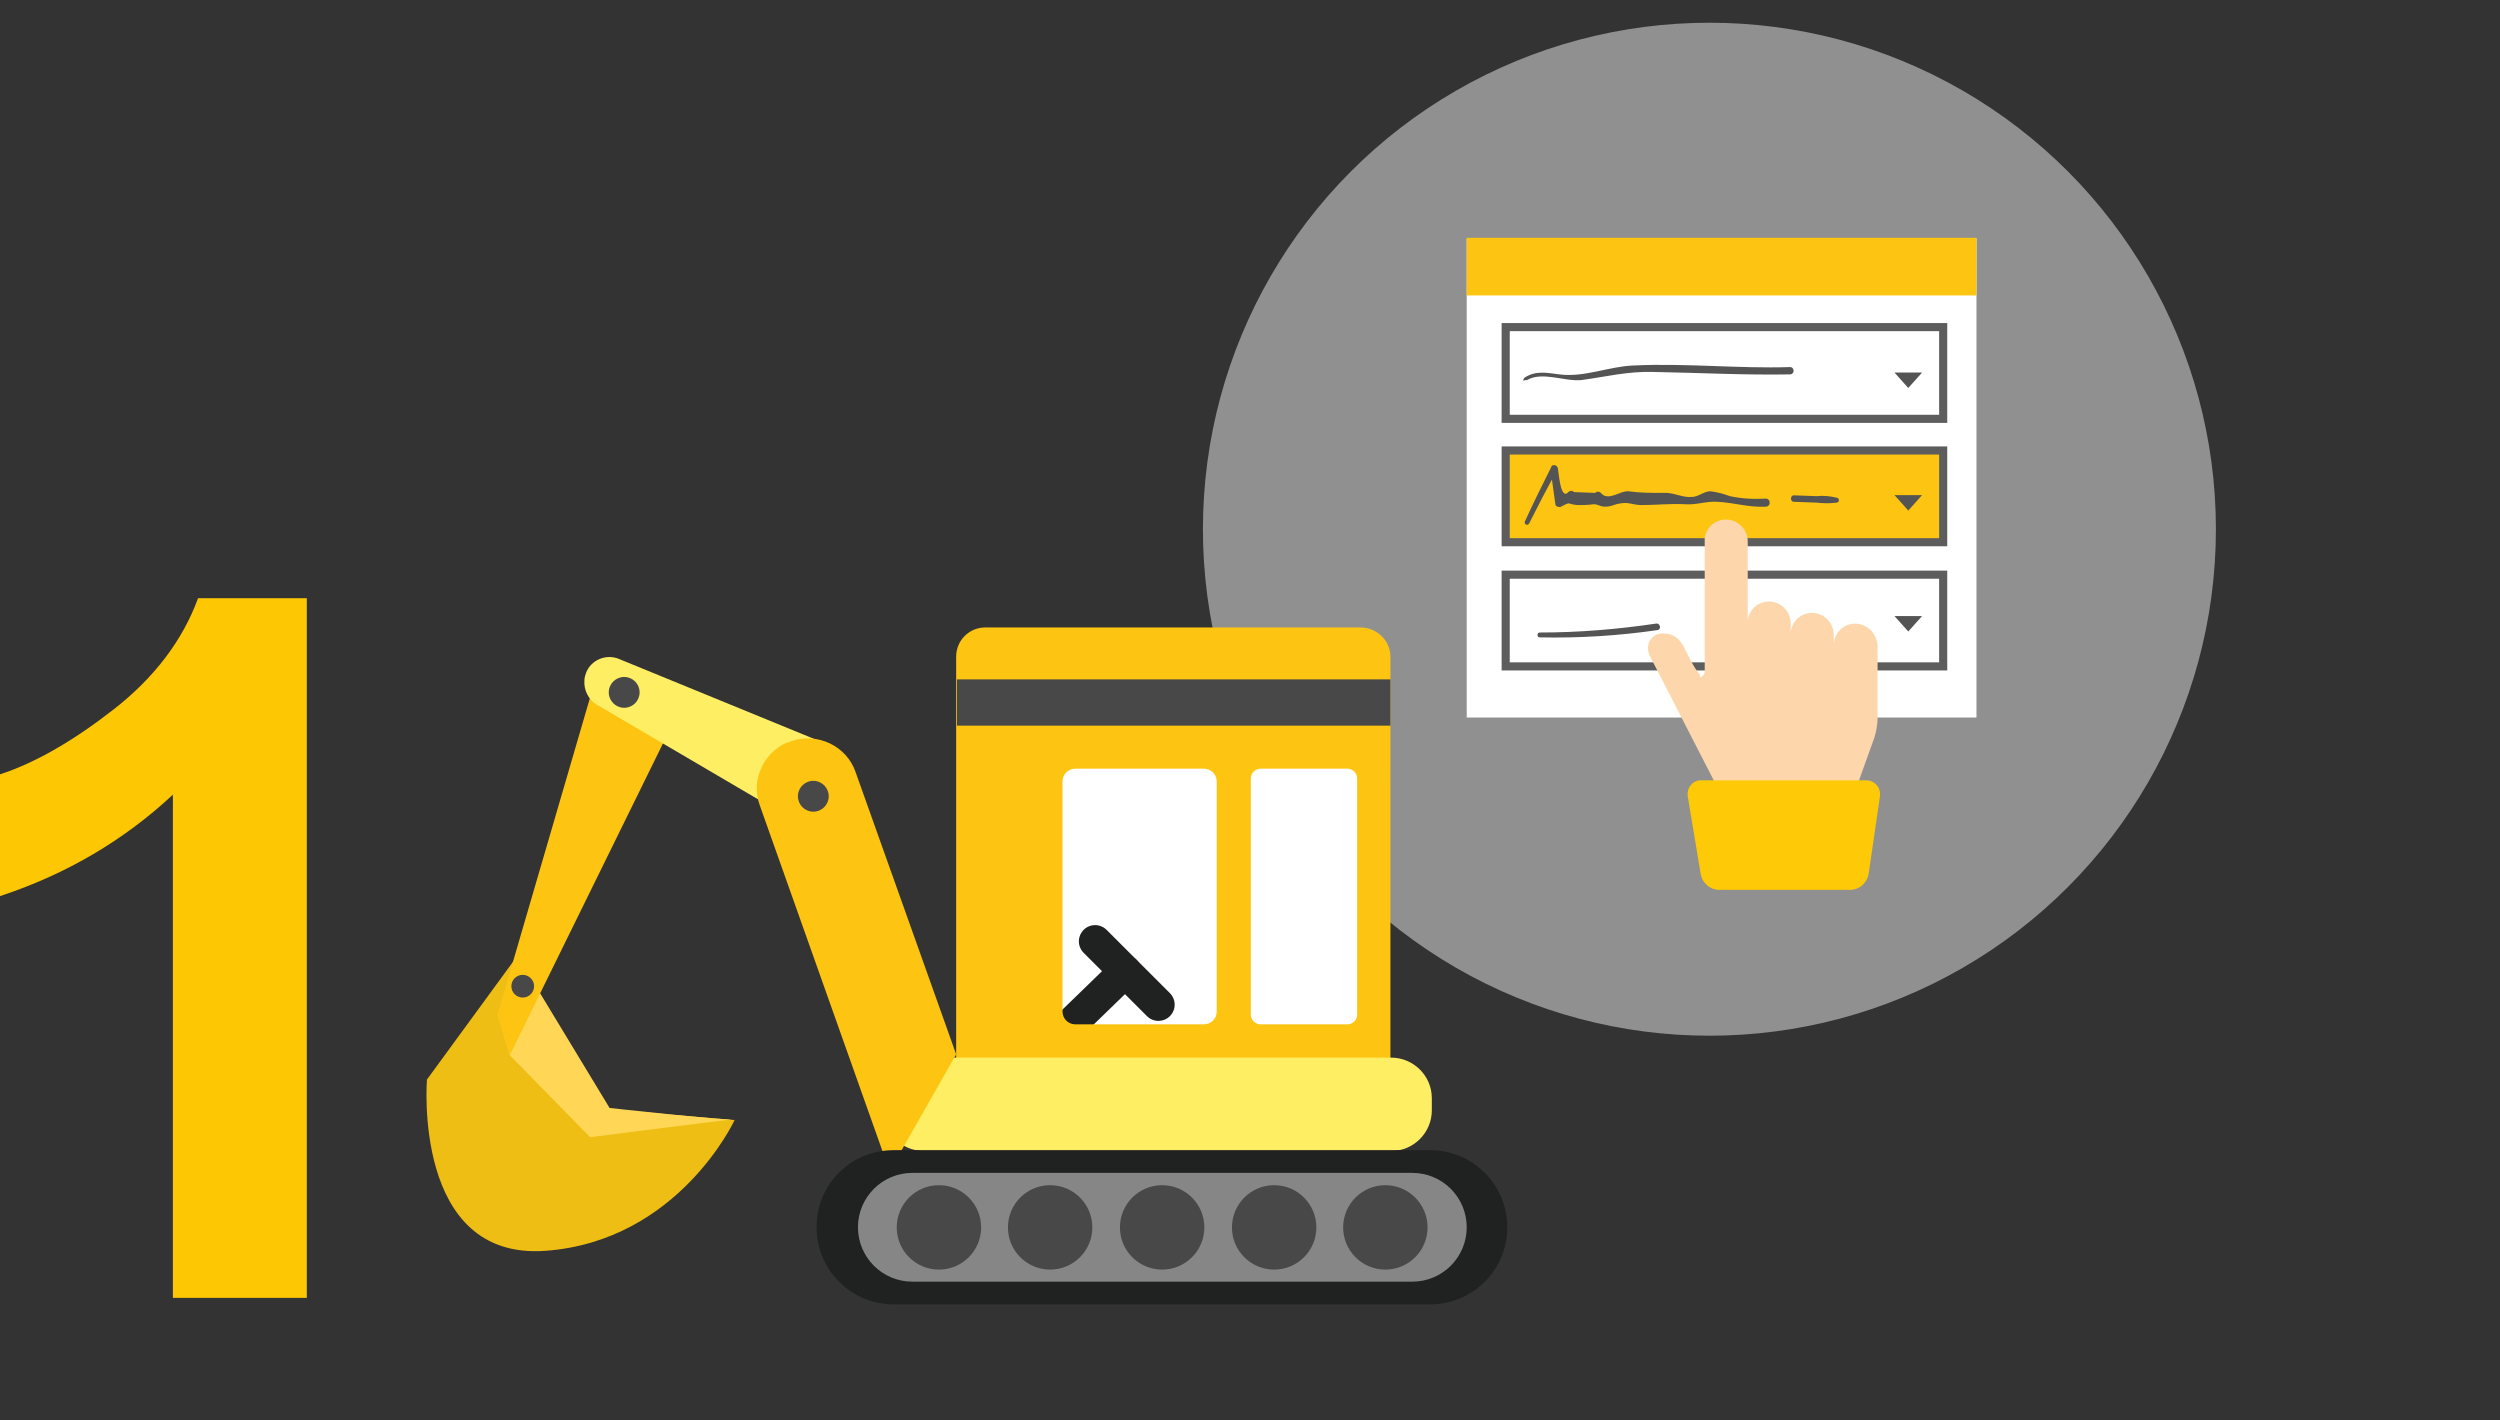 <?xml version="1.0" encoding="utf-8"?>
<!-- Generator: Adobe Illustrator 22.1.0, SVG Export Plug-In . SVG Version: 6.00 Build 0)  -->
<svg version="1.1" id="Ebene_1" xmlns="http://www.w3.org/2000/svg" xmlns:xlink="http://www.w3.org/1999/xlink" x="0px" y="0px"
	 viewBox="0 0 308 175" style="enable-background:new 0 0 308 175;" xml:space="preserve">
<rect x="0" y="0" width="308" height="175" fill="#333333" stroke="none"/>
<style type="text/css">
	.st0{enable-background:new    ;}
	.st1{fill:#FDC704;}
	.st2{fill:#919090;}
	.st3{fill:#FFFFFF;}
	.st4{fill:none;stroke:#202121;stroke-width:4;stroke-linecap:round;stroke-miterlimit:10;}
	.st5{fill:#EEBE14;}
	.st6{fill:#FFD655;}
	.st7{fill:#FDC511;}
	.st8{fill:#484848;}
	.st9{fill:#FEEE64;}
	.st10{fill:#202121;}
	.st11{fill:#868686;}
	.st12{fill:#FFFFFF;stroke:#5D5D5D;stroke-miterlimit:10;}
	.st13{fill:#FDC511;stroke:#5D5D5D;stroke-miterlimit:10;}
	.st14{fill:#555454;}
	.st15{fill:#FDD7AB;}
	.st16{fill:#FEC906;}
</style>
<g class="st0">
	<path class="st1" d="M37.7,159.9H21.3V97.9c-6,5.6-13.1,9.8-21.3,12.5V95.4c4.3-1.4,9-4.1,14-8s8.5-8.5,10.4-13.7h13.4V159.9z"/>
</g>
<circle id="Ellipse_212" class="st2" cx="210.6" cy="65.2" r="62.4"/>
<rect id="Rechteck_681" x="123.9" y="93.9" class="st3" width="47.3" height="36.7"/>
<g id="Gruppe_17" transform="translate(79.418 113.172)">
	<line id="Linie_6" class="st4" x1="52.5" y1="13" x2="59.2" y2="6.5"/>
	<line id="Linie_7" class="st4" x1="55.5" y1="2.8" x2="63.3" y2="10.6"/>
</g>
<path id="Pfad_204" class="st5" d="M64,117.4L52.6,133c0,0-1.8,22.3,14.6,21.1S90.5,138,90.5,138l-17.3-1.5L64,117.4z"/>
<path id="Pfad_205" class="st6" d="M62.8,130l9.9,10.1c0,0,18.8-2.4,17.8-2.2s-15.4-1.4-15.4-1.4l-8.6-14.2l-5.2,2.6L62.8,130z"/>
<path id="Pfad_206" class="st7" d="M167.6,77.3h-46.2c-2,0-3.6,1.6-3.6,3.6v49.7c0,0.9,0.8,1.7,1.7,1.7c0,0,0,0,0,0h50.1
	c0.9,0,1.7-0.8,1.7-1.7l0,0V80.9C171.3,78.9,169.6,77.3,167.6,77.3C167.6,77.3,167.6,77.3,167.6,77.3z M149.9,124.6
	c0,0.9-0.7,1.6-1.6,1.6h-15.8c-0.9,0-1.6-0.7-1.6-1.6V96.3c0-0.9,0.7-1.6,1.6-1.6h15.8c0.9,0,1.6,0.7,1.6,1.6L149.9,124.6z
	 M167.2,125c0,0.7-0.6,1.2-1.2,1.2h-10.7c-0.7,0-1.2-0.6-1.2-1.2V95.9c0-0.7,0.6-1.2,1.2-1.2H166c0.7,0,1.2,0.6,1.2,1.2L167.2,125z"
	/>
<rect id="Rechteck_682" x="117.9" y="83.7" class="st8" width="53.4" height="5.7"/>
<path id="Rechteck_683" class="st9" d="M113.8,130.3h57.6c2.7,0,5,2.2,5,5v1.5c0,2.7-2.2,5-5,5h-57.6c-2.7,0-5-2.2-5-5v-1.5
	C108.8,132.5,111.1,130.3,113.8,130.3z"/>
<path id="Pfad_207" class="st7" d="M73.7,82.5L61.3,125l1.5,5L83,88.9L73.7,82.5z"/>
<path id="Pfad_208" class="st9" d="M102.9,92.1L76.3,81.2c-1.6-0.7-3.5,0.1-4.1,1.7c-0.1,0.3-0.2,0.6-0.2,0.9l0,0
	c-0.1,1.2,0.5,2.4,1.5,3l23,13.5L102.9,92.1z"/>
<ellipse id="Ellipse_213" class="st8" cx="76.9" cy="85.3" rx="1.9" ry="1.9"/>
<path id="Pfad_209" class="st7" d="M117.8,129.9l-12.4-34.8c-1.1-3.2-4.7-4.9-7.9-3.8c-0.2,0.1-0.3,0.1-0.5,0.2l-0.1,0
	c-2.9,1.3-4.4,4.7-3.3,7.7l16,45.1L117.8,129.9z"/>
<ellipse id="Ellipse_214" class="st8" cx="64.4" cy="121.5" rx="1.4" ry="1.4"/>
<path id="Rechteck_684" class="st10" d="M110.1,141.7h66.1c5.3,0,9.5,4.3,9.5,9.5l0,0c0,5.3-4.3,9.5-9.5,9.5h-66.1
	c-5.3,0-9.5-4.3-9.5-9.5l0,0C100.6,145.9,104.8,141.7,110.1,141.7z"/>
<path id="Rechteck_685" class="st11" d="M112.4,144.5H174c3.7,0,6.7,3,6.7,6.7l0,0c0,3.7-3,6.7-6.7,6.7h-61.6c-3.7,0-6.7-3-6.7-6.7
	l0,0C105.7,147.5,108.7,144.5,112.4,144.5z"/>
<g id="Gruppe_18" transform="translate(57.976 143.215)">
	<ellipse id="Ellipse_215" class="st8" cx="57.7" cy="8" rx="5.2" ry="5.2"/>
	<ellipse id="Ellipse_216" class="st8" cx="71.4" cy="8" rx="5.2" ry="5.2"/>
	<ellipse id="Ellipse_217" class="st8" cx="85.2" cy="8" rx="5.2" ry="5.2"/>
	<ellipse id="Ellipse_218" class="st8" cx="99" cy="8" rx="5.2" ry="5.2"/>
	<ellipse id="Ellipse_219" class="st8" cx="112.7" cy="8" rx="5.2" ry="5.2"/>
</g>
<ellipse id="Ellipse_220" class="st8" cx="100.2" cy="98.1" rx="1.9" ry="1.9"/>
<rect id="Rechteck_686" x="180.7" y="29.4" class="st3" width="62.8" height="59"/>
<rect id="Rechteck_687" x="180.7" y="29.3" class="st7" width="62.8" height="7.1"/>
<rect id="Rechteck_688" x="185.5" y="40.3" class="st12" width="53.9" height="11.3"/>
<rect id="Rechteck_689" x="185.5" y="55.5" class="st13" width="53.9" height="11.3"/>
<rect id="Rechteck_690" x="185.5" y="70.8" class="st12" width="53.9" height="11.3"/>
<path id="Pfad_210" class="st14" d="M233.4,45.9h3.4l-1.7,1.9L233.4,45.9z"/>
<path id="Pfad_211" class="st14" d="M233.4,61h3.4l-1.7,1.9L233.4,61z"/>
<path id="Pfad_212" class="st14" d="M233.4,75.9h3.4l-1.7,1.9L233.4,75.9z"/>
<g id="Gruppe_20" transform="translate(150.42 61.134)">
	<g id="Gruppe_19">
		<path id="Pfad_213" class="st15" d="M78.1,15.7c-1.4,0-2.5,1.1-2.6,2.5c0,0,0,1.3,0,1.3v-2.4c0-1.4-1-2.5-2.3-2.7
			c-1.5-0.2-2.8,0.8-3,2.3c0,0.1,0,0.2,0,0.3v-1.3c0-1.4-1-2.5-2.3-2.7c-1.5-0.2-2.8,0.8-3,2.3c0,0.1,0,0.2,0,0.3V5.6
			c0-1.4-1-2.5-2.3-2.7c-1.5-0.2-2.8,0.8-3,2.3c0,0.1,0,0.2,0,0.3v16.1c0,0.3-0.2,0.6-0.5,0.7c-0.4,0.1,0.1,0-0.1-0.3
			c-2-2.5-1.8-5.1-4.6-5.1c-1,0-1.8,0.8-1.8,1.8c0,0.3,0.1,0.6,0.2,0.9L62,37.5c0.2,0.4-1.1,0.7-0.6,0.7l11.1,1.4
			c2.9-0.1,6.3,0.6,5-1.5l2.8-7.8c0.4-1,0.6-2.1,0.6-3.2c0-2.9,0-8.7,0-8.7C80.8,16.9,79.6,15.7,78.1,15.7"/>
	</g>
	<path id="Pfad_214" class="st16" d="M59.2,35h20.3c1,0,1.7,0.8,1.7,1.7c0,0.1,0,0.1,0,0.2l-1.4,9.6c-0.2,1.2-1.2,2-2.3,2H61.4
		c-1.1,0-2.1-0.8-2.3-2l-1.6-9.6C57.4,36,58,35.1,59,35C59.1,35,59.1,35,59.2,35z"/>
</g>
<g id="Gruppe_141" transform="translate(-134.478 -105.275)">
	<path id="Pfad_392" class="st14" d="M322.6,152.1c1.9-1.1,4.6,0.2,6.7,0c3-0.4,5.7-1.1,8.9-1c5.6,0.1,11.2,0.4,16.8,0.3
		c0.6,0,0.6-0.9,0-0.9c-6.4,0.2-12.8-0.5-19.2-0.2c-3.1,0.1-6.1,1.5-9.2,1.1c-1.6-0.2-2.9-0.5-4.3,0.4c-0.1,0.1-0.2,0.3-0.1,0.4
		C322.3,152.1,322.4,152.1,322.6,152.1L322.6,152.1z"/>
	<path id="Pfad_393" class="st14" d="M324.2,183.8c4.8,0.1,9.7-0.2,14.5-0.9c0.5-0.1,0.3-0.9-0.2-0.8c-4.7,0.7-9.5,1.1-14.3,1.1
		c-0.2,0-0.3,0.1-0.3,0.3S324,183.8,324.2,183.8L324.2,183.8z"/>
	<path id="Pfad_394" class="st14" d="M322.9,169.7c1.1-2.2,2.2-4.3,3.4-6.5l-0.8-0.1c0.2,1.4,0.4,2.9,0.6,4.3c0,0.3,0.5,0.4,0.7,0.3
		c1.3-0.7,0.7-0.3,2-0.2c0.7,0,1.3,0,2-0.1c0.6,0,0.8,0.3,1.4,0.3c0.9,0,1.1-0.3,1.9-0.4c1-0.2,1.6,0.2,2.6,0.2
		c1.8,0,3.6-0.2,5.4-0.1c1.4,0.1,2.6-0.4,4-0.3c2,0.1,3.8,0.7,5.9,0.6c0.3,0,0.5-0.2,0.5-0.5s-0.2-0.5-0.5-0.5c-1.5,0.1-3,0-4.4-0.3
		c-0.8-0.3-1.6-0.5-2.4-0.6c-0.8,0-1.5,0.7-2.3,0.7c-1.2,0.1-2.3-0.6-3.5-0.5c-1.4,0-2.9,0-4.3-0.2c-1-0.1-2.5,1.3-3.4,0.2
		c-0.2-0.2-0.5-0.2-0.7,0l-2.6-0.1c-0.2-0.2-0.5-0.2-0.7,0c-1,1.1-1.2-2.6-1.3-3c-0.1-0.2-0.3-0.4-0.6-0.3c-0.1,0-0.2,0.1-0.2,0.2
		c-1.1,2.2-2.2,4.4-3.2,6.6C322.1,169.8,322.7,170.2,322.9,169.7L322.9,169.7z"/>
	<path id="Pfad_395" class="st14" d="M355.5,167.1l2.8,0.1c0.8,0.1,1.7,0.1,2.5,0c0.2-0.1,0.3-0.2,0.2-0.4c0-0.1-0.1-0.2-0.2-0.2
		c-0.8-0.2-1.7-0.3-2.5-0.2l-2.8-0.1C355,166.3,355,167.1,355.5,167.1L355.5,167.1z"/>
</g>
</svg>
